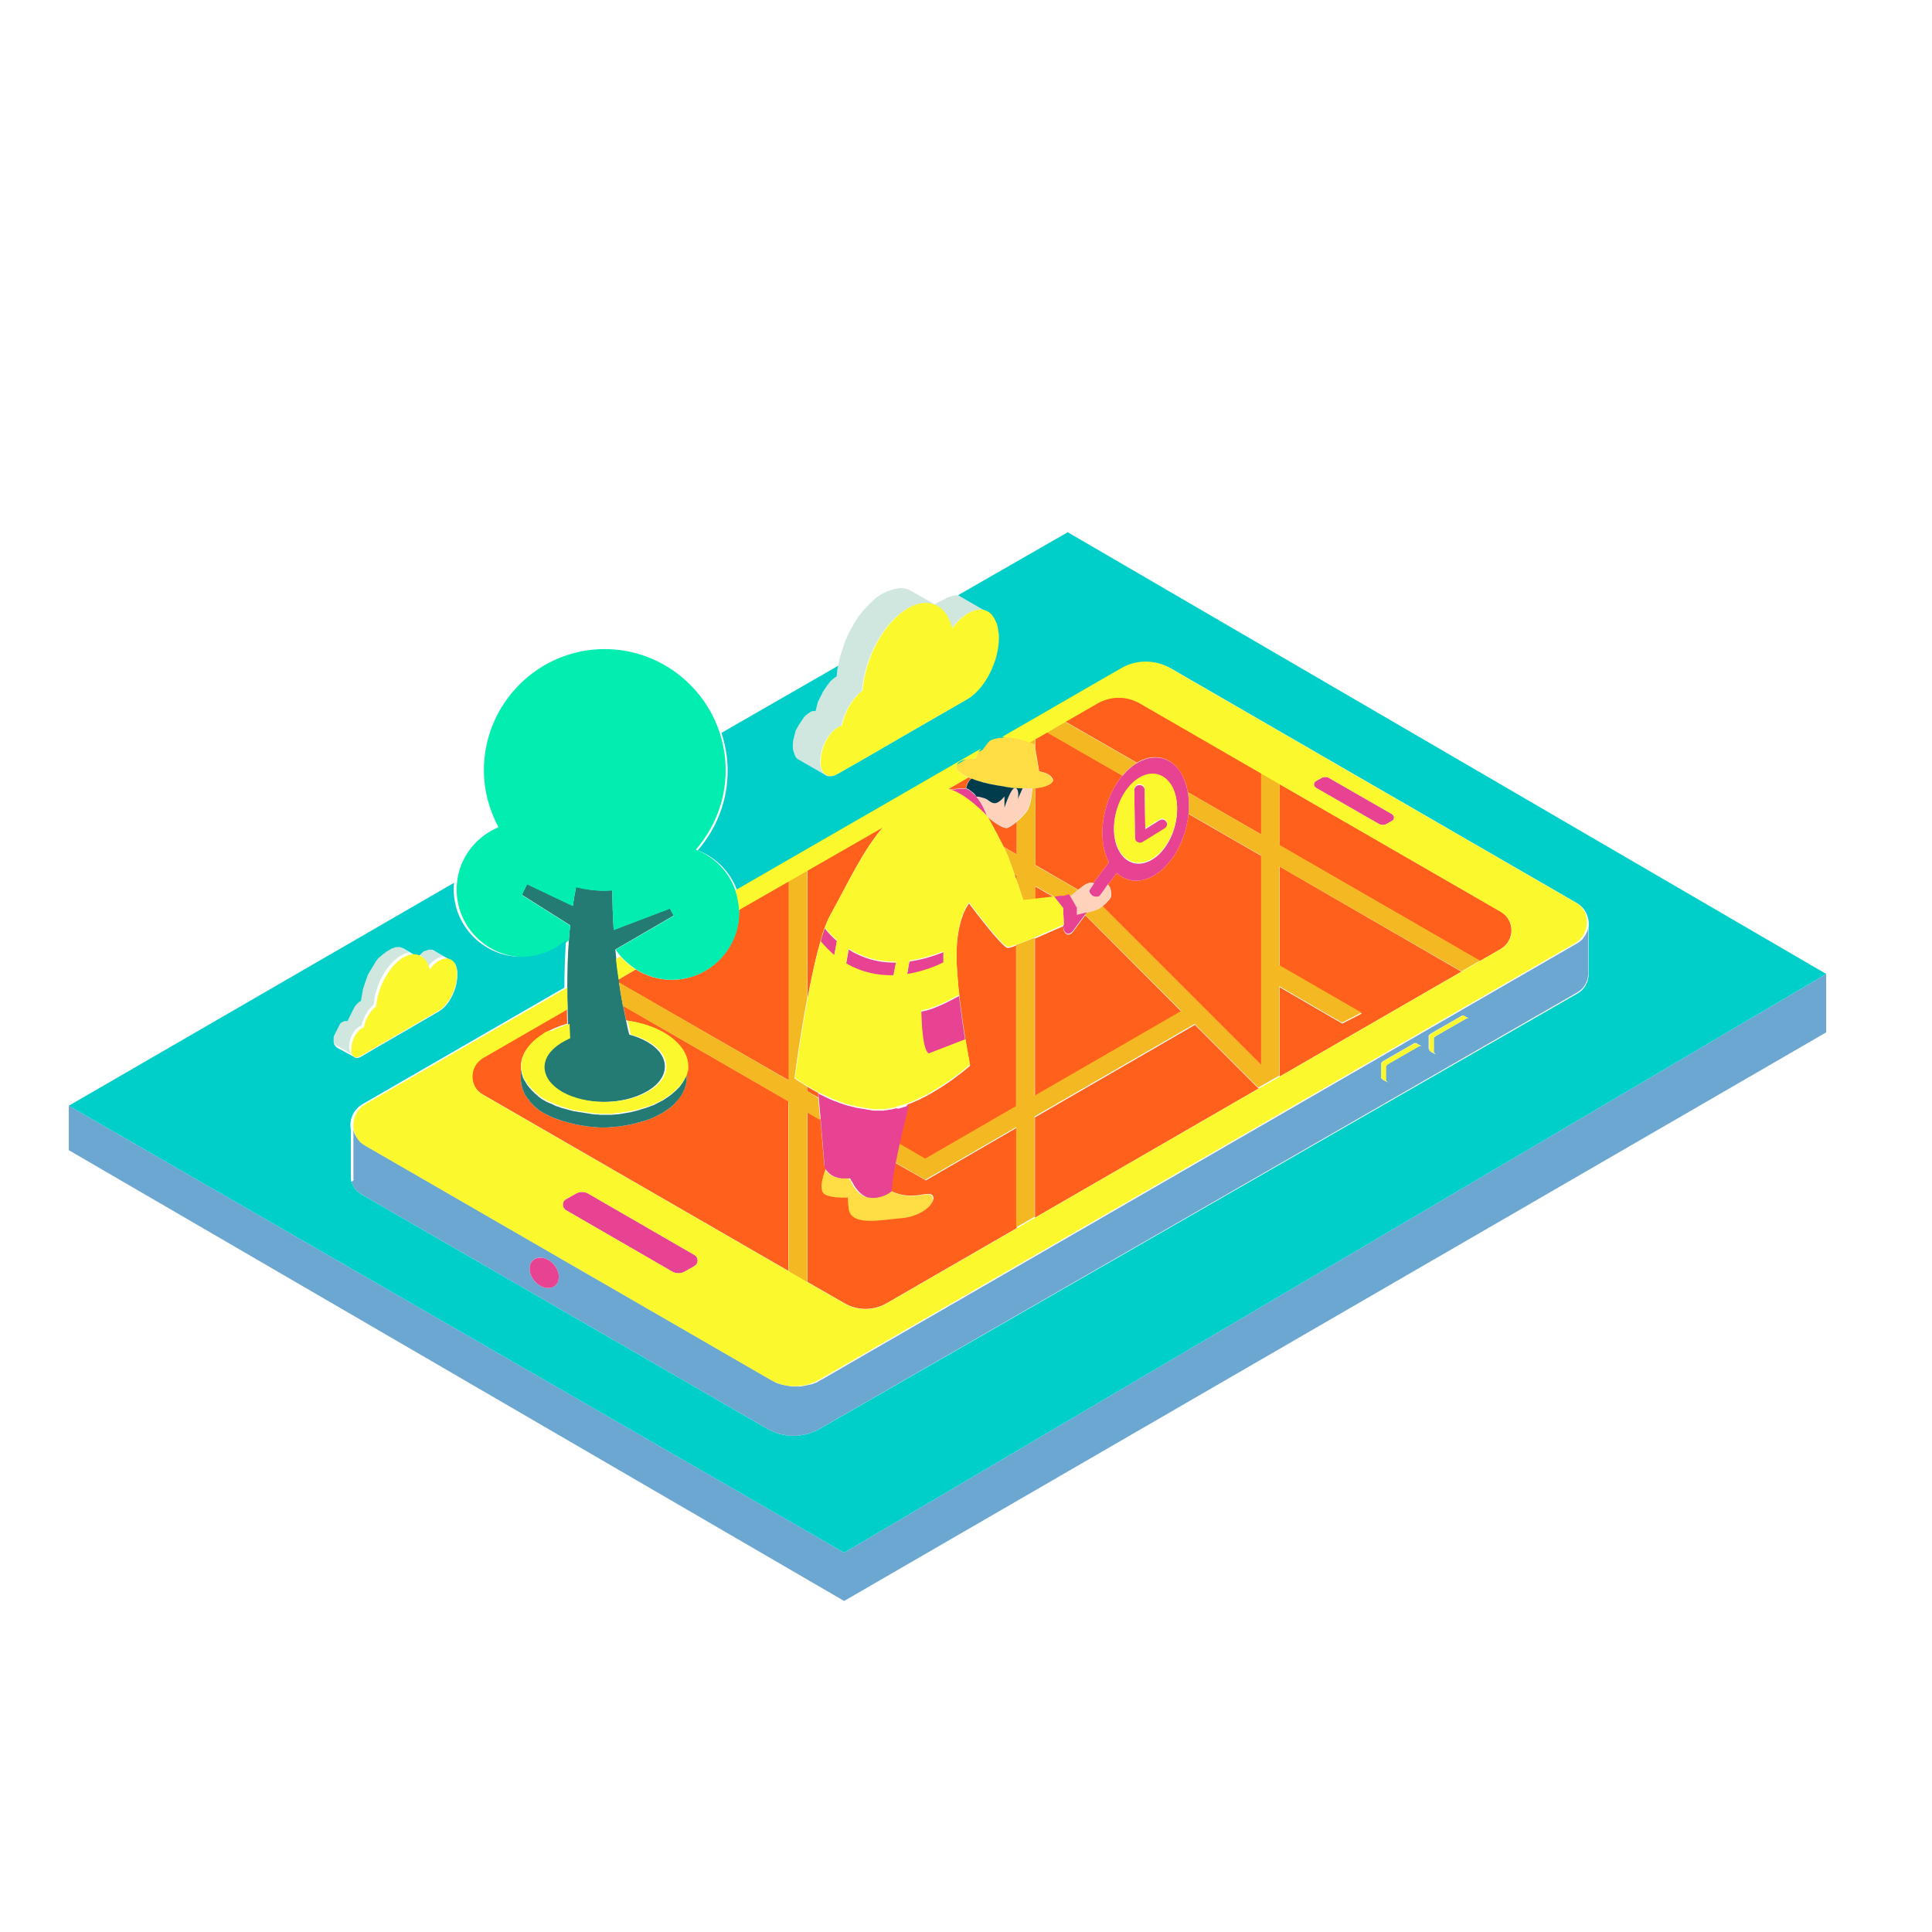 <?xml version="1.0" encoding="UTF-8" standalone="no"?>
<svg
   version="1.1"
   id="color_x5F_1"
   x="0px"
   y="0px"
   width="600px"
   height="600px"
   viewBox="0 0 600 600"
   enable-background="new 0 0 600 600"
   xml:space="preserve"
   sodipodi:docname="searching.svg"
   inkscape:version="1.3 (0e150ed, 2023-07-21)"
   xmlns:inkscape="http://www.inkscape.org/namespaces/inkscape"
   xmlns:sodipodi="http://sodipodi.sourceforge.net/DTD/sodipodi-0.dtd"
   xmlns="http://www.w3.org/2000/svg"
   xmlns:svg="http://www.w3.org/2000/svg"><defs
   id="defs1" /><sodipodi:namedview
   id="namedview1"
   pagecolor="#ffffff"
   bordercolor="#000000"
   borderopacity="0.25"
   inkscape:showpageshadow="2"
   inkscape:pageopacity="0.0"
   inkscape:pagecheckerboard="0"
   inkscape:deskcolor="#d1d1d1"
   inkscape:zoom="1.5733333"
   inkscape:cx="217.69068"
   inkscape:cy="351.80085"
   inkscape:window-width="1512"
   inkscape:window-height="870"
   inkscape:window-x="0"
   inkscape:window-y="1730"
   inkscape:window-maximized="1"
   inkscape:current-layer="color_x5F_1" />&#10;<path
   id="color_x5F_12"
   fill="#6BA7D0"
   d="M567.143,302.469v18.143L262.153,497.194L21.367,357.198V343.39l240.786,138.787  L567.143,302.469z M109.86,366.471l-0.101-0.504v-15.219c0,0.1,0.101,0.302,0.101,0.504c0.101,0.101,0.101,0.302,0.101,0.504  c0.101,0.101,0.101,0.302,0.202,0.402l0,0l0,0c0.101,0.202,0.101,0.303,0.202,0.403c0.101,0.101,0.101,0.202,0.201,0.303  c0,0.101,0.101,0.201,0.101,0.201c0.101,0.101,0.101,0.202,0.202,0.303c0.101,0.101,0.201,0.302,0.302,0.403  c0.101,0.101,0.202,0.303,0.302,0.402c0.101,0.102,0.202,0.303,0.302,0.404c0.101,0.1,0.202,0.201,0.403,0.302  c0.101,0.101,0.202,0.202,0.403,0.302c0.101,0.102,0.302,0.202,0.403,0.303c0.202,0.102,0.303,0.201,0.504,0.303l125.987,72.77  c0.101,0.102,0.302,0.202,0.403,0.202c0.101,0.101,0.303,0.101,0.403,0.201c0,0,0.101,0,0.101,0.101  c0.101,0.102,0.202,0.102,0.303,0.202c0.101,0,0.101,0,0.201,0.101c0.202,0.101,0.403,0.201,0.605,0.201  c0.101,0,0.101,0.102,0.202,0.102c0.101,0,0.202,0.101,0.403,0.101c0.101,0,0.101,0,0.201,0.101c0.101,0,0.303,0.101,0.403,0.101  s0.302,0.102,0.504,0.102s0.302,0.101,0.504,0.101s0.302,0.101,0.504,0.101s0.303,0.101,0.504,0.101  c0.202,0,0.303,0.101,0.504,0.101c0.202,0,0.303,0,0.504,0.102c0.101,0,0.303,0,0.403,0c0.101,0,0.101,0,0.202,0s0.302,0,0.403,0  c0.101,0,0.201,0,0.302,0c0.101,0,0.302,0,0.403,0c0.101,0,0.201,0,0.302,0c0.101,0,0.302,0,0.403,0c0.101,0,0.101,0,0.202,0  c0.101,0,0.303,0,0.403,0c0.202,0,0.302-0.102,0.504-0.102s0.302-0.101,0.504-0.101s0.302-0.101,0.504-0.101  c0.101,0,0.302-0.101,0.504-0.101s0.303-0.101,0.504-0.101c0.202-0.102,0.303-0.102,0.504-0.102c0.101,0,0.303-0.101,0.403-0.101  c0.101,0,0.101,0,0.202-0.101c0.101,0,0.202-0.101,0.403-0.101c0.101,0,0.101,0,0.201-0.102c0.202-0.101,0.403-0.101,0.605-0.201  c0.101,0,0.101,0,0.202-0.101c0.101-0.101,0.202-0.101,0.302-0.202c0,0,0.101,0,0.101-0.101c0.101-0.101,0.303-0.101,0.403-0.201  c0.101-0.101,0.302-0.202,0.403-0.202l234.739-135.562c0.201-0.101,0.303-0.202,0.504-0.302c0.201-0.101,0.303-0.202,0.403-0.303  c0.101-0.101,0.302-0.202,0.403-0.302c0.101-0.101,0.201-0.202,0.302-0.302c0.101-0.101,0.202-0.202,0.303-0.403  c0.101-0.101,0.201-0.202,0.302-0.403c0.102-0.101,0.202-0.303,0.303-0.403s0.201-0.302,0.201-0.403  c0.102-0.202,0.102-0.302,0.202-0.403c0.101-0.202,0.101-0.303,0.201-0.403l0,0l0,0c0.102-0.101,0.102-0.302,0.202-0.403  c0.101-0.202,0.101-0.302,0.101-0.504s0.101-0.302,0.101-0.504c0-0.101,0-0.202,0-0.302v-0.101v15.219l-0.101,0.504l-0.101,0.504  l-0.101,0.504l-0.202,0.504l-0.201,0.403l-0.202,0.403l-0.201,0.403l-0.303,0.403l-0.302,0.402l-0.303,0.303l-0.303,0.303  l-0.402,0.303l-0.403,0.302l-0.504,0.302L254.292,443.877l-0.403,0.202l-0.403,0.201l-0.504,0.201l-0.504,0.202l-0.504,0.201  l-0.504,0.202l-0.504,0.201l-0.504,0.101l-0.504,0.102l-0.504,0.101l-0.504,0.101l-0.504,0.101l-0.504,0.101h-0.504h-0.504h-0.504  h-0.504h-0.504h-0.504l-0.504-0.101l-0.504-0.101l-0.504-0.101l-0.504-0.101l-0.504-0.102l-0.504-0.101l-0.504-0.201l-0.504-0.202  l-0.504-0.201l-0.504-0.202l-0.504-0.201l-0.403-0.202l-0.403-0.201l-125.987-72.77l-0.504-0.303l-0.403-0.303l-0.403-0.303  l-0.403-0.302l-0.303-0.302l-0.302-0.404l-0.302-0.402l-0.202-0.403l-0.202-0.403l-0.202-0.402l-0.201-0.504L109.86,366.471z   M443.877,325.752v0.201v0.102v0.1l0.101,0.102l0.102,0.101l0.101,0.101l0.101,0.102l0.101,0.1l1.512,0.807l-0.101-0.101  l-0.101-0.101l-0.101-0.101l-0.102-0.101l-0.101-0.102l-0.101-0.101v-0.101v-0.201v-3.83v-0.202v-0.101v-0.102l0.101-0.1  l0.101-0.102l0.102-0.101l0.101-0.101l0.101-0.102l9.475-5.441l0.101-0.102h0.101h0.101h0.202h0.101h0.101h0.101l0.102,0.102  l-0.102-0.102l0,0l-1.31-0.705l-0.101-0.102l-0.202-0.101h-0.101h-0.101h-0.102h-0.201l-0.101,0.101l-0.101,0.102l-9.475,5.442  l-0.101,0.101l-0.101,0.102l-0.102,0.1l-0.101,0.102l-0.101,0.101l-0.101,0.101v0.102v0.1v3.932H443.877z M428.859,334.521v0.202  l0.101,0.1l0.101,0.102l0.102,0.101l0.101,0.101l0.101,0.102l0.101,0.1l1.512,0.807l-0.101-0.101l-0.101-0.101l-0.101-0.102  l-0.101-0.1l-0.102-0.102l-0.101-0.101v-0.101v-0.201v-3.83v-0.102v-0.101l0.101-0.202l0.102-0.1l0.101-0.102l0.101-0.101  l0.101-0.101l0.101-0.102l9.475-5.442l0.101-0.101l0.101-0.101h0.102h0.101h0.201h0.102h0.101l0.201,0.101l-0.101-0.101l0,0  l-1.311-0.706l-0.101-0.101l-0.101-0.101h-0.101h-0.303h-0.202h-0.101l-0.101,0.101l-0.101,0.101l-9.475,5.443l-0.101,0.101  l-0.101,0.101l-0.101,0.101l-0.102,0.101l-0.101,0.102v0.101v0.202v0.1v3.83v0.202H428.859z M164.488,393.986  c0,2.52,2.016,5.141,4.536,5.846c2.52,0.705,4.536-0.705,4.536-3.226c0-2.52-2.016-5.14-4.536-5.846  C166.504,389.955,164.488,391.467,164.488,393.986z" />&#10;<path
   id="color_x5F_11"
   fill="#FF611D"
   d="M315.068,271.527l0.705,0.403v1.613C315.472,272.837,315.27,272.232,315.068,271.527z   M250.664,337.443v1.411l3.528,2.016l-0.101-1.512c0.806,0.403,1.713,0.907,2.621,1.31  C254.292,339.561,252.276,338.451,250.664,337.443z M245.02,335.528v-61.885l5.745-3.326v39.812  c1.915-10.381,4.435-21.166,7.056-25.902c5.342-9.575,9.978-19.957,16.63-27.616l-44.952,25.903c0,0.302,0,0.504,0,0.806  c0,11.49-9.373,20.964-20.964,20.964c-4.032,0-7.862-1.209-11.087-3.225l-5.342,3.124c0,0.303,0.101,0.604,0.101,1.008  L245.02,335.528z M245.02,342.08l-51.503-29.733c0.302,1.512,0.604,3.024,0.907,4.536c4.132,0.604,8.063,1.914,11.389,3.729  c4.939,2.923,7.458,6.652,7.458,10.482v3.931l-0.101,0.706l-0.101,0.705l-0.201,0.705l-0.202,0.706l-0.303,0.706l-0.302,0.705  l-0.403,0.705l-0.504,0.705l-0.504,0.706l-0.604,0.604l-0.403,0.706l-0.706,0.604l-0.706,0.605l-0.806,0.604l-0.907,0.605  l-0.907,0.604l-1.008,0.504l-1.008,0.504l-1.008,0.504l-1.109,0.403l-1.108,0.403l-1.109,0.302l-1.108,0.303l-1.109,0.303  l-1.209,0.303l-1.209,0.201l-1.209,0.201l-1.209,0.201l-1.209,0.102l-1.209,0.101l-1.209,0.101h-1.209h-1.209l-1.209-0.101  l-1.209-0.101l-1.209-0.102l-1.209-0.201l-1.209-0.201l-1.209-0.201l-1.209-0.303l-1.109-0.303l-1.108-0.303l-1.109-0.302  l-1.108-0.403l-1.109-0.403l-1.008-0.403l-1.008-0.504l-1.008-0.504l-0.907-0.504l-0.806-0.504l-0.706-0.604L166,343.592  l-0.605-0.605l-0.604-0.604l-0.504-0.706l-0.504-0.604l-0.403-0.605l-0.403-0.604l-0.302-0.706l-0.302-0.705l-0.202-0.705  l-0.202-0.706l-0.101-0.706l-0.101-0.705V332c0-0.1,0-0.201,0-0.302c-0.202-3.628,2.016-7.357,6.551-10.28  c0.303-0.201,0.706-0.504,1.008-0.706c0.403-0.201,0.807-0.403,1.209-0.604c1.714-0.907,3.628-1.613,5.645-2.217  c-0.101-1.412-0.101-3.024-0.101-4.637l-26.205,15.118c-4.435,2.62-4.435,8.97,0,11.49l98.471,56.845l-3.527-2.016V342.08H245.02z   M336.436,275.155c1.512-1.209,2.62-1.008,3.124-0.907l4.838-6.45c-3.729-7.055-2.217-18.545,3.528-26.104  c0.201-0.302,0.402-0.504,0.705-0.807l-23.383-13.505l-3.729,2.116v2.822l1.21,7.257c4.333,0.706,4.333,2.822,4.333,2.822  c-0.504,1.31-2.62,2.016-5.543,2.318v23.887l13.405,7.761C335.327,275.962,335.831,275.559,336.436,275.155z M327.364,278.683  L327.364,278.683l-5.946-3.427v4.233C323.232,279.187,325.55,278.885,327.364,278.683L327.364,278.683z M337.04,284.227l-3.729,5.04  c-1.612,2.116-3.225,0.403-3.124-1.613c-2.52,1.109-5.745,2.52-8.769,3.83v49.085l45.557-26.307L337.04,284.227z M294.306,245.221  c0.101,0,0.201,0,0.302,0c0.604-0.101,1.209-0.201,1.915-0.201c0.302,0,0.504,0,0.806-0.101c0.806-0.101,1.713-0.101,2.621-0.101  c0,0,0.403-2.318,1.713-3.024c-0.302-0.101-0.604-0.202-0.907-0.403l-6.551,3.83C294.205,245.322,294.205,245.322,294.306,245.221  C294.306,245.322,294.306,245.221,294.306,245.221z M277.675,360.928c-0.706,3.426-1.109,6.652-1.209,8.768  c0,0,2.721,1.714,6.652,1.613c3.83-0.101,6.35-1.411,6.753,0.504s-3.628,5.645-9.978,6.148s-15.32,2.52-16.126-2.923  c-0.302-2.017-0.302-3.629-0.202-4.938c0,0.402-0.101,0.906-0.101,1.41c0,0-4.838,0.303-7.156-1.008  c-2.318-1.311,0.202-7.559,0.202-7.559c0.101,0.101,0.101,0.101,0.202,0.201c-0.302-0.303-0.504-0.705-0.706-1.108l-1.209-14.514  l-4.032-2.318v52.914l11.389,6.552c4.133,2.419,9.172,2.419,13.305,0l40.315-23.282v-31.144l-28.221,16.327L277.675,360.928z   M340.669,218.411l-14.514,8.365l4.636-2.721l22.274,12.8c5.04-3.024,10.482-2.016,13.606,3.125c1.109,1.713,1.814,3.83,2.218,6.047  l22.778,13.103v-19.049l-37.695-21.771C349.841,215.992,344.801,215.992,340.669,218.411z M466.051,283.118l-68.638-39.61v19.049  l62.188,35.881l-5.745,3.326l-56.442-32.656v30.942l25.5,14.715l-6.048,3.125l-19.452-11.289v27.717l68.638-39.61  C470.485,292.088,470.485,285.738,466.051,283.118z M363.648,267.092c-5.241,6.854-12.195,8.265-16.832,4.032l-2.721,3.628  c0.907,0.706,1.108,2.721,1.008,3.527c0,0.605-1.411,2.117-2.722,3.226l49.286,49.286v-65.009l-22.577-13.002  C368.587,257.82,366.773,262.96,363.648,267.092z M306.702,253.687c0,0,2.923,5.141,4.939,9.273l4.132,2.419v-10.18  c-1.108,0.907-2.116,1.612-2.822,1.915C311.238,257.618,306.702,253.687,306.702,253.687z M312.951,294.406  c-1.915-0.202-11.994-13.808-11.994-13.808s-4.535,5.14-3.83,19.25c0.202,3.124,0.403,6.351,0.806,9.475l0,0  c0.605,5.039,1.311,9.978,1.915,13.808l0,0c0.807,4.737,1.411,7.861,1.411,7.861s-9.373,8.366-19.553,12.096  c-0.101,0.201-1.512,5.744-2.923,11.994l8.567,4.938l28.221-16.327V293.6C314.362,294.205,313.354,294.406,312.951,294.406z   M321.418,347.019v31.144l-3.326,1.915l72.77-42.029l-19.754-19.755L321.418,347.019z" />&#10;<path
   id="color_x5F_10"
   fill="#D0E7DF"
   d="M305.896,189.686c-1.512-0.504-3.428-0.303-5.443,0.907  c-1.814,1.008-3.427,2.621-4.939,4.637c-1.713-7.156-7.156-9.979-13.707-6.249c-7.358,4.233-13.405,15.32-14.111,25.601  c-3.023,2.217-5.543,6.551-6.45,10.885c-0.403,0.101-0.807,0.302-1.209,0.504c-2.923,1.713-5.342,6.35-5.342,10.381  c0,2.016,0.604,3.427,1.512,4.233l-8.265-4.737l-0.202-0.101l-0.202-0.202l-0.202-0.201l-0.202-0.202l-0.101-0.202l-0.101-0.202  l-0.101-0.302l-0.101-0.202l-0.101-0.302l-0.101-0.303l-0.101-0.302l-0.101-0.302v-0.302l-0.101-0.303v-0.302v-0.403v-0.403v-0.504  l0.101-0.403v-0.403l0.101-0.403l0.101-0.403l0.101-0.403l0.101-0.403l0.101-0.403l0.101-0.403l0.101-0.403l0.101-0.403l0.202-0.302  l0.202-0.403l0.202-0.302l0.202-0.403l0.201-0.302l0.202-0.302l0.202-0.302l0.202-0.303l0.202-0.302l0.202-0.302l0.201-0.302  l0.202-0.303l0.202-0.302l0.302-0.302l0.202-0.202l0.302-0.202l0.202-0.202l0.303-0.202l0.302-0.201l0.302-0.202l0.101-0.101h0.101  l0.101-0.101h0.101h0.101l0.101-0.101h0.101h0.101h0.101h0.101h0.101h0.101h0.101h0.101h0.101h0.101l0.101-0.403l0.101-0.403  l0.101-0.403l0.101-0.403l0.101-0.403l0.101-0.403l0.101-0.403l0.202-0.403l0.202-0.403l0.201-0.403l0.202-0.403l0.202-0.403  l0.202-0.403l0.202-0.403l0.202-0.403l0.201-0.302l0.202-0.303l0.202-0.302l0.202-0.302l0.202-0.303l0.202-0.302l0.201-0.302  l0.303-0.302l0.201-0.302l0.202-0.303l0.303-0.302l0.302-0.302l0.302-0.202l0.302-0.302l0.302-0.202l0.303-0.202l0.302-0.202  l0.101-1.008l0.101-1.008l0.202-1.008l0.101-0.303l0.101-0.604l0.202-1.008l0.202-1.008l0.302-0.907l0.303-1.008l0.302-0.907  l0.302-1.008l0.302-0.907l0.403-0.907l0.403-0.907l0.403-0.907l0.504-0.907l0.504-0.907l0.504-0.907l0.504-0.806l0.504-0.806  l0.504-0.807l0.504-0.705l0.604-0.706l0.605-0.706l0.604-0.706l0.605-0.605l0.604-0.604l0.605-0.605l0.604-0.604l0.605-0.504  l0.706-0.504l0.706-0.504l0.706-0.403l0.604-0.302l0.605-0.303l0.604-0.201l0.605-0.202l0.604-0.202l0.605-0.202l0.504-0.101  l0.604-0.101l0.504-0.101h0.504h0.504l0.504,0.101l0.504,0.101l0.504,0.101l0.504,0.202l7.962,4.536h0.101l0.202-0.202l0.202-0.101  l0.202-0.101l0.101-0.101l0.202-0.101l0.202-0.101l0.202-0.101l0.202-0.101l0.202-0.101l0.202-0.101l0.201-0.101l0.202-0.101  l0.202-0.101l0.202-0.101l0.202-0.101l0.504-0.303l0.504-0.201l0.504-0.202l0.504-0.202l0.504-0.101l0.504-0.101l0.504-0.101h0.504  h0.403l0.403,0.101l0.403,0.101l0.403,0.101l0,0L305.896,189.686z M134.251,295.011l-0.201-0.101l-0.202-0.101h-0.303h-0.201h-0.303  h-0.302l-0.302,0.101l-0.302,0.101l-0.303,0.101l-0.302,0.101l-0.302,0.101l-0.302,0.202l-0.101,0.101l-0.101,0.101l-0.101,0.101  l-0.101,0.101l-0.101,0.101l-0.101,0.101l-0.101,0.101l-0.101,0.101l-0.101,0.101l-0.101,0.101l-0.101,0.101l-0.101,0.101  l-0.101,0.101l-0.101,0.101l-0.101,0.101l0,0l-4.737-2.721l-0.303-0.101l-0.302-0.101l-0.302-0.101h-0.303h-0.302h-0.302h-0.302  l-0.303,0.101l-0.302,0.101l-0.302,0.101l-0.302,0.101l-0.303,0.101l-0.302,0.201l-0.302,0.202l-0.302,0.202l-0.403,0.202  l-0.403,0.302l-0.403,0.302l-0.403,0.303l-0.403,0.302l-0.403,0.403l-0.403,0.302l-0.403,0.403l-0.302,0.403l-0.302,0.403  l-0.302,0.504l-0.303,0.504l-0.302,0.504l-0.302,0.504l-0.302,0.503l-0.303,0.504l-0.302,0.504l-0.302,0.504l-0.202,0.505  l-0.202,0.604l-0.202,0.504l-0.202,0.605l-0.201,0.604l-0.202,0.605l-0.202,0.604l-0.202,0.604l-0.101,0.605l-0.101,0.604  l-0.101,0.604l-0.101,0.605l-0.101,0.604l-0.101,0.605l-0.202,0.101l-0.202,0.101l-0.202,0.102l-0.201-0.605l-0.202,0.201  l-0.202,0.202l-0.202,0.202l-0.202,0.201l-0.101,0.201l-0.202,0.201l-0.101,0.202l-0.101,0.202l-0.101,0.201l-0.101,0.201  l-0.101,0.202l-0.101,0.201l-0.101,0.202l-0.101,0.201l-0.101,0.201l-0.101,0.202l-0.101,0.202l-0.101,0.201l-0.101,0.201  l-0.101,0.201l-0.101,0.202l-0.101,0.202l-0.101,0.201l-0.101,0.201l-0.101,0.202l-0.101,0.302l-0.101,0.202l-0.101,0.202l0,0  h-0.101h-0.101l0,0h-0.101l0,0h-0.101h-0.101l0,0h-0.101h-0.101l0,0h-0.101h-0.101l0,0h-0.101l-0.202,0.1l-0.202,0.102l-0.202,0.101  l-0.201,0.101l-0.202,0.102l-0.101,0.1l-0.202,0.202l-0.101,0.202l-0.101,0.201l-0.101,0.201l-0.101,0.202l-0.101,0.201  l-0.101,0.202l-0.101,0.201l-0.101,0.201l-0.101,0.202L104.216,319l-0.101,0.201l-0.101,0.201l-0.101,0.201l-0.101,0.202  l-0.101,0.202l-0.101,0.201l-0.101,0.201l-0.101,0.202l-0.101,0.201v0.202l-0.101,0.201v0.201v0.202v0.202v0.201v0.201v0.201v0.202  v0.202l0.101,0.201v0.201l0.101,0.202l0.101,0.201l0.101,0.101l0.101,0.202l0.101,0.101l0.101,0.102l0.101,0.1l0.101,0.102  l0.101,0.101l0.101,0.101l5.04,2.923c0.604,0.504,1.411,0.504,2.217,0c-1.713,1.008-3.125-0.101-3.125-2.52s1.411-5.14,3.125-6.148  c0.302-0.101,0.504-0.201,0.706-0.302c0.604-2.621,2.116-5.141,3.83-6.552c0.403-6.147,4.031-12.699,8.466-15.219  c3.83-2.217,7.156-0.604,8.164,3.729c0.907-1.209,1.814-2.117,2.923-2.722c1.209-0.706,2.318-0.806,3.226-0.504l0,0L134.251,295.011  z" />&#10;<path
   id="color_x5F_9"
   fill="#247B74"
   d="M213.271,331.194v3.931l-0.101,0.705l-0.101,0.706l-0.201,0.706l-0.202,0.705l-0.303,0.705  l-0.302,0.706l-0.403,0.706l-0.504,0.705l-0.504,0.705l-0.604,0.605l-0.403,0.604l-0.706,0.604l-0.706,0.605l-0.806,0.604  l-0.907,0.605l-0.907,0.604l-1.008,0.504l-1.008,0.504l-1.008,0.504l-1.109,0.403l-1.108,0.403l-1.109,0.302l-1.108,0.303  l-1.109,0.303l-1.209,0.303l-1.209,0.201l-1.209,0.201l-1.209,0.201l-1.209,0.102l-1.209,0.101l-1.209,0.101h-1.209h-1.209  l-1.209-0.101l-1.209-0.101l-1.209-0.102l-1.209-0.201l-1.209-0.201l-1.209-0.201l-1.209-0.303l-1.109-0.303l-1.108-0.303  l-1.109-0.302l-1.108-0.403l-1.109-0.403l-1.008-0.403l-1.008-0.504l-1.008-0.504l-0.907-0.504l-0.806-0.504l-0.706-0.604  L166,343.592l-0.605-0.605l-0.604-0.604l-0.504-0.706l-0.504-0.604l-0.403-0.605l-0.403-0.604l-0.302-0.706l-0.302-0.705  l-0.202-0.705l-0.202-0.706l-0.101-0.706l-0.101-0.705V332c0-0.1,0-0.201,0-0.302c0,0.202,0,0.504,0.101,0.706  c0,0.201,0.101,0.504,0.101,0.705s0.101,0.504,0.202,0.705c0.101,0.202,0.101,0.403,0.202,0.706  c0.101,0.202,0.202,0.403,0.302,0.706c0.101,0.1,0.101,0.201,0.202,0.302c0.101,0.101,0.101,0.202,0.202,0.302  c0.101,0.202,0.302,0.504,0.403,0.706c0.101,0.202,0.303,0.403,0.403,0.604c0.202,0.202,0.302,0.403,0.504,0.605  c0.202,0.201,0.302,0.402,0.504,0.604c0.202,0.201,0.403,0.403,0.605,0.604c0.201,0.201,0.403,0.403,0.604,0.605  c0.202,0.201,0.504,0.402,0.706,0.604c0.202,0.202,0.504,0.404,0.706,0.605c0.302,0.201,0.504,0.402,0.806,0.604  c0.303,0.202,0.605,0.302,0.907,0.504s0.605,0.403,1.008,0.504c0.202,0.101,0.302,0.202,0.504,0.202  c0.202,0.101,0.303,0.201,0.504,0.201c0.303,0.201,0.706,0.303,1.008,0.504c0.302,0.201,0.705,0.303,1.108,0.403  c0.302,0.101,0.706,0.302,1.109,0.403c0.302,0.101,0.706,0.201,1.108,0.303c0.403,0.1,0.706,0.201,1.109,0.302  s0.706,0.202,1.109,0.302c0.403,0.102,0.806,0.202,1.209,0.202c0.403,0.101,0.806,0.202,1.209,0.202  c0.403,0.1,0.806,0.1,1.209,0.201c0.403,0.101,0.806,0.101,1.209,0.201c0.201,0,0.403,0,0.604,0.102c0.202,0,0.403,0,0.605,0.1  c0.403,0,0.806,0.102,1.209,0.102c0.403,0,0.806,0,1.209,0.101c0.201,0,0.403,0,0.604,0s0.403,0,0.605,0c0.201,0,0.403,0,0.604,0  s0.403,0,0.605,0c0.201,0,0.403,0,0.604,0s0.403,0,0.605,0c0.403,0,0.806-0.101,1.209-0.101c0.403,0,0.806-0.102,1.209-0.102  c0.201,0,0.403-0.1,0.604-0.1s0.403-0.102,0.605-0.102c0.403-0.101,0.806-0.101,1.209-0.201c0.403-0.102,0.806-0.102,1.209-0.201  c0.403-0.102,0.806-0.202,1.209-0.303c0.403-0.102,0.706-0.201,1.108-0.303c0.202-0.101,0.403-0.101,0.605-0.201  c0.202-0.102,0.403-0.102,0.604-0.201c0.303-0.102,0.706-0.202,1.109-0.303c0.302-0.102,0.706-0.303,1.108-0.403  c0.303-0.101,0.706-0.302,1.109-0.403c0.302-0.101,0.706-0.303,1.008-0.504s0.706-0.303,1.008-0.504  c0.303-0.201,0.605-0.303,1.008-0.504c0.302-0.201,0.604-0.403,0.907-0.605c0.303-0.201,0.605-0.402,0.907-0.604  c0.302-0.202,0.504-0.404,0.806-0.605c0.303-0.201,0.504-0.402,0.706-0.604s0.504-0.403,0.706-0.604  c0.202-0.202,0.403-0.403,0.605-0.605c0.202-0.201,0.403-0.402,0.604-0.604c0.202-0.201,0.302-0.504,0.504-0.706  c0.202-0.201,0.303-0.504,0.504-0.705c0.101-0.201,0.303-0.504,0.403-0.705c0.101-0.201,0.202-0.504,0.302-0.705  c0.101-0.202,0.202-0.505,0.303-0.706c0.101-0.202,0.201-0.504,0.201-0.706c0.101-0.201,0.101-0.504,0.202-0.705  c0-0.201,0.101-0.504,0.101-0.705C213.271,331.698,213.271,331.396,213.271,331.194z M176.684,291.786  c-0.403,5.04-0.504,10.08-0.504,14.816c0,2.318,0,4.637,0.101,6.753c0,1.612,0.101,3.124,0.101,4.637  c0.101,1.612,0.101,3.124,0.201,4.435c-0.504,0.201-1.008,0.403-1.411,0.705c-0.303,0.202-0.605,0.303-0.907,0.504  c-0.302,0.202-0.504,0.303-0.806,0.504c-6.652,4.334-6.451,10.886,0.604,14.918c7.358,4.232,19.352,4.232,26.81-0.102  c7.458-4.232,7.458-11.188,0.101-15.421c-1.612-0.907-3.527-1.714-5.543-2.218c-0.403-1.41-0.706-2.922-1.008-4.334  c-0.302-1.512-0.604-3.023-0.907-4.535c-0.504-2.418-0.907-4.838-1.209-7.256c0-0.303-0.101-0.605-0.101-1.009  c-0.302-2.116-0.604-4.233-0.806-6.35c-0.101-1.008-0.202-1.915-0.302-2.923l0.101-0.101l18.042-10.482l-1.209-2.217l-17.437,6.652  c-0.302-4.334-0.403-8.466-0.403-12.296c-0.806,0-1.512,0.101-2.318,0.101c-3.125,0-6.148-0.403-8.97-1.108  c-0.403,1.915-0.706,3.83-1.008,5.846l-14.211-6.753l-1.613,3.326l15.018,9.474C176.886,288.863,176.785,290.375,176.684,291.786z" />&#10;<path
   id="color_x5F_8"
   fill="#02EDB0"
   d="M229.599,283.319c0,11.49-9.374,20.964-20.964,20.964c-4.032,0-7.861-1.209-11.087-3.225  c-1.713-1.109-3.326-2.52-4.737-4.032c-0.605-0.706-1.109-1.411-1.613-2.117l18.042-10.482l-1.209-2.218l-17.437,6.652  c-0.302-4.334-0.403-8.466-0.403-12.296c-0.807,0-1.512,0.101-2.318,0.101c-3.125,0-6.148-0.403-8.97-1.108  c-0.403,1.915-0.706,3.83-1.008,5.846l-14.211-6.753l-1.613,3.326l15.018,9.474c-0.202,1.512-0.303,3.023-0.403,4.536  c-3.729,3.326-8.567,5.241-13.909,5.241c-11.49,0-20.964-9.373-20.964-20.964c0-0.706,0-1.311,0.101-2.016  c0.706-7.861,5.846-14.413,12.901-17.335c-2.822-5.241-4.535-11.289-4.535-17.739c0-20.662,16.832-37.594,37.494-37.594  c16.529,0,30.741,10.885,35.679,25.802c1.209,3.729,1.915,7.66,1.915,11.792c0,9.474-3.527,18.042-9.272,24.693  c5.745,2.218,10.28,6.854,12.296,12.7c0.706,1.915,1.108,3.931,1.108,6.148C229.498,282.815,229.599,283.118,229.599,283.319z" />&#10;<path
   id="color_x5F_7"
   fill="#FFDD45"
   d="M326.961,242.5c-0.504,1.311-2.62,2.016-5.543,2.318c-1.21,0.101-2.419,0.101-3.83,0.101  l0,0c-0.706,0-1.411-0.101-2.218-0.101l0,0c-0.302,0-0.504,0-0.806-0.101c-0.303,0-0.605-0.101-0.907-0.101  c-0.202,0-0.403,0-0.604-0.101c-0.403,0-0.807-0.101-1.21-0.202c-0.101,0-0.201,0-0.403-0.101c-2.923-0.403-5.846-1.108-8.265-1.814  c-0.101,0-0.202-0.101-0.302-0.101c-0.504-0.201-0.908-0.302-1.311-0.504l0,0c-0.303-0.101-0.605-0.202-0.907-0.403  c-2.318-1.008-3.83-2.218-3.628-3.427c0.302-2.721,5.946-2.419,5.946-2.419c0.303-1.008,0.908-2.116,1.613-3.125  c1.008-1.512,2.116-2.721,2.116-2.721c1.21-0.706,2.722-1.008,4.334-1.008c3.226,0,6.753,1.008,8.668,1.713  c0.907,0.302,1.512,0.605,1.512,0.605l0.202,1.31l1.209,7.257C326.961,240.383,326.961,242.5,326.961,242.5z M283.118,371.409  c-3.931,0.101-6.652-1.612-6.652-1.612s-2.419,2.419-6.451,2.116c-0.202,0-0.403-0.101-0.706-0.101c-0.101,0-0.101,0-0.202,0  c-0.202-0.101-0.403-0.101-0.604-0.201l0,0c-0.202-0.102-0.403-0.202-0.605-0.303l0,0c-1.713-1.008-2.923-2.822-3.527-4.133  c-0.101-0.101-0.101-0.302-0.202-0.402c0,0,0-0.102-0.101-0.102c0,0,0-0.101-0.101-0.101c-0.202-0.403-0.302-0.604-0.302-0.706l0,0  c0,0,0,0-0.101,0h-0.101c0,0,0,0-0.101,0c0,0-0.101,0-0.202,0h-0.101c-0.101,0-0.101,0-0.202,0h-0.101c-0.101,0-0.202,0-0.302,0  h-0.101c-0.101,0-0.202,0-0.302,0h-0.101c-0.101,0-0.201,0-0.302,0c-0.101,0-0.101,0-0.202,0c-0.101,0-0.202,0-0.403,0  c-0.101,0-0.101,0-0.202,0c-0.101,0-0.202,0-0.403-0.1c-0.101,0-0.202,0-0.202,0c-0.101,0-0.202-0.102-0.403-0.102  c-0.101,0-0.202-0.101-0.303-0.101c-0.101,0-0.201-0.101-0.302-0.101c-0.101,0-0.202-0.102-0.302-0.102s-0.202-0.1-0.302-0.1  c-0.101-0.102-0.302-0.202-0.403-0.202c-0.101,0-0.101-0.101-0.202-0.101c-0.604-0.403-1.209-0.907-1.713-1.613  c0,0-2.52,6.148-0.202,7.56c2.318,1.311,7.156,1.008,7.156,1.008c0-0.504,0-1.008,0.101-1.411c-0.101,1.21-0.101,2.924,0.202,4.939  c0.807,5.441,9.777,3.426,16.126,2.922s10.381-4.232,9.978-6.147C289.468,369.998,286.948,371.309,283.118,371.409z" />&#10;<path
   id="color_x5F_6"
   fill="#F4B922"
   d="M321.216,231.11c0,0-0.604-0.302-1.512-0.604l1.714-1.008l0,0v2.822L321.216,231.11z   M348.53,240.887c1.411-1.713,2.923-3.023,4.535-3.931l-22.274-12.8l-4.636,2.722l-1.009,0.604l0,0L348.53,240.887z   M315.068,271.527l0.705,0.403v1.613c1.108,3.326,2.117,6.35,2.117,6.35s1.612-0.202,3.628-0.403v-4.334l5.946,3.427  c0.706-0.101,1.411-0.201,1.915-0.302c0.102,0,0.102,0,0.202,0h0.101c0.101,0,0.201,0,0.201,0l0,0c0.102,0,0.102,0,0.202,0  c0,0,0,0,0.101,0h0.101c0.101,0,0.101,0,0.202,0c1.209-0.302,1.612-0.504,1.612-0.504l0.403,0.706c0,0,1.008-0.907,2.419-2.016  l-13.405-7.761v-23.887c-1.209,0.101-2.419,0.101-3.83,0.101l0,0c1.008,0,2.016,0,2.923,0c0,0-0.201,4.132-1.31,6.35  c-0.605,1.209-2.117,2.721-3.528,3.931v10.18l-4.132-2.419c0.604,1.209,1.108,2.318,1.512,3.225  C313.557,267.496,314.262,269.41,315.068,271.527z M250.664,338.854v-1.411c-2.419-1.512-3.931-2.52-3.931-2.52  s1.512-12.095,3.931-24.795v-39.812l-5.745,3.326v61.885l-52.713-30.438c0.403,2.419,0.806,4.838,1.209,7.257l51.503,29.733v52.813  l3.528,2.016l2.217,1.311l0,0v-52.714l4.032,2.318l-0.605-6.854L250.664,338.854z M453.855,301.663l5.745-3.326l-62.188-35.881  v-19.049l0,0l-5.745-3.326l0,0v19.049l-22.778-13.103c0.403,2.116,0.403,4.334,0.201,6.652l22.577,13.002v65.009l-49.286-49.286  c-0.604,0.504-1.108,0.907-1.612,1.008c-0.604,0.303-2.016,0.605-3.326,1.008l-0.504,0.605l29.935,29.934l-45.557,26.307v-49.084  c-2.117,0.907-4.133,1.713-5.745,2.217v50.092l-28.221,16.328l-8.567-4.938c-0.403,1.915-0.806,3.931-1.209,5.846l9.777,5.645  l28.221-16.328v31.144l0,0l2.419-1.41l3.326-1.916v-31.144l49.688-28.725l19.755,19.755l0,0l6.552-3.729l0,0v-27.718l19.452,11.289  l6.047-3.125l-25.499-14.715v-30.64L453.855,301.663z" />&#10;<path
   id="color_x5F_5"
   fill="#FFD2BB"
   d="M320.511,244.818c0,0-0.202,4.132-1.311,6.35c-0.604,1.209-2.116,2.721-3.527,3.931  c-1.108,0.907-2.116,1.613-2.822,1.915c-1.612,0.706-6.148-3.326-6.148-3.326s-1.209-3.83-3.628-6.551  c0.101,0.101,0.201,0.202,0.201,0.303c0,0,0.102-0.101,1.916,0.302c1.813,0.504,2.317,1.713,3.729,1.713  c1.411-0.101,3.023-2.117,3.023-2.117v3.528c0,0,1.915-5.947,3.226-6.148l0,0c0.101,0,0.101,0,0.201,0  c1.311,0.403,0.605,3.427,0.605,3.427l1.512-3.326l0,0C318.596,244.918,319.604,244.918,320.511,244.818z M343.994,274.752  l-0.101-0.101l-1.008,1.512l-1.209,2.016c0,0-0.101,0-0.303,0.101c-0.504,0.202-1.713,0.403-2.419-0.302  c-1.008-0.907-0.705-1.512-0.705-1.512l1.411-2.117c0,0-0.102,0-0.202-0.101c-0.403-0.101-1.512-0.302-3.124,0.907  c-0.504,0.403-1.109,0.807-1.613,1.209c-1.31,1.109-2.317,1.915-2.419,2.016l0,0l1.915,3.326v2.621c0,0,1.512-0.403,3.125-0.806  c1.31-0.302,2.721-0.706,3.326-1.008c0.402-0.202,1.008-0.605,1.612-1.008c1.311-1.109,2.62-2.621,2.722-3.226  C345.104,277.574,345.003,275.559,343.994,274.752z" />&#10;<path
   id="color_x5F_4"
   fill="#00CEC9"
   d="M567.143,302.469L331.598,165.295l-34.067,19.553l0,0l8.366,4.838  c0.302,0.101,0.604,0.202,0.806,0.403c0.102,0.101,0.202,0.101,0.303,0.202c0.101,0.101,0.303,0.202,0.403,0.302  c0.101,0.101,0.201,0.202,0.302,0.303c0.102,0.101,0.202,0.201,0.303,0.403c0.101,0.101,0.201,0.303,0.303,0.403  c0.101,0.202,0.201,0.403,0.302,0.504c0.101,0.202,0.202,0.403,0.303,0.605c0.101,0.201,0.201,0.504,0.302,0.705  c0.102,0.202,0.102,0.303,0.202,0.504c0.101,0.201,0.101,0.504,0.201,0.706c0,0.201,0.102,0.302,0.102,0.504  c0.101,0.302,0.101,0.604,0.101,0.907c0,0.202,0,0.303,0.101,0.504c0,0.504,0.101,1.008,0.101,1.512  c0,7.357-4.334,15.925-9.776,19.049l-18.545,10.684l-13.203,7.66l-8.668,4.939c-1.008,0.604-2.016,0.706-2.822,0.504  c-0.403-0.101-0.706-0.302-1.008-0.504l-8.063-4.636l-0.202-0.101l-0.202-0.202l-0.202-0.201l-0.202-0.202l-0.101-0.202  l-0.101-0.202l-0.101-0.302l-0.101-0.202l-0.101-0.302l-0.101-0.303l-0.101-0.302l-0.101-0.302v-0.302l-0.101-0.303v-0.302v-0.403  v-0.403v-0.504l0.101-0.403v-0.403l0.101-0.403l0.101-0.403l0.101-0.403l0.101-0.403l0.101-0.403l0.101-0.403l0.101-0.403  l0.101-0.403l0.202-0.302l0.202-0.403l0.202-0.302l0.202-0.403l0.201-0.302l0.202-0.302l0.202-0.302l0.202-0.303l0.202-0.302  l0.202-0.302l0.201-0.302l0.202-0.303l0.202-0.302l0.302-0.302l0.202-0.202l0.302-0.202l0.202-0.202l0.303-0.202l0.302-0.201  l0.302-0.202l0.101-0.101h0.101l0.101-0.101h0.101h0.101l0.101-0.101h0.101h0.101h0.101h0.101h0.101h0.101h0.101h0.101h0.101h0.101  l0.101-0.403l0.101-0.403l0.101-0.403l0.101-0.403l0.101-0.403l0.101-0.403l0.101-0.403l0.202-0.403l0.202-0.403l0.201-0.403  l0.202-0.403l0.202-0.403l0.202-0.403l0.202-0.403l0.202-0.403l0.201-0.302l0.202-0.303l0.202-0.302l0.202-0.302l0.202-0.303  l0.202-0.302l0.201-0.302l0.303-0.302l0.201-0.302l0.202-0.303l0.303-0.302l0.302-0.302l0.302-0.202l0.302-0.302l0.302-0.202  l0.303-0.202l0.302-0.202l0.101-1.008l0.101-1.008l0.202-1.008l0.101-0.303l-36.284,20.864c1.209,3.729,1.915,7.66,1.915,11.792  c0,9.475-3.528,18.042-9.273,24.694c5.745,2.217,10.281,6.854,12.296,12.699l76.198-43.944c1.007-1.512,2.116-2.721,2.116-2.721  c1.209-0.706,2.721-1.008,4.334-1.008l37.191-21.468c4.636-2.621,10.28-2.621,14.916,0l125.887,72.77  c2.822,1.613,4.031,4.636,3.729,7.458v15.219l-0.101,0.504l-0.101,0.504l-0.101,0.504l-0.202,0.504l-0.201,0.403l-0.201,0.403  l-0.202,0.402l-0.303,0.404l-0.302,0.402l-0.303,0.303l-0.302,0.303l-0.403,0.302l-0.403,0.302l-0.504,0.303l-235.444,135.26  l-0.403,0.202l-0.403,0.201l-0.504,0.201l-0.504,0.202l-0.504,0.201l-0.504,0.202l-0.504,0.201l-0.504,0.101l-0.504,0.102  l-0.504,0.101l-0.504,0.101l-0.504,0.101l-0.504,0.101h-0.504h-0.504h-0.504h-0.504h-0.504h-0.504l-0.504-0.101l-0.504-0.101  l-0.504-0.101l-0.504-0.101l-0.504-0.102l-0.504-0.101l-0.504-0.201l-0.504-0.202l-0.504-0.201l-0.504-0.202l-0.504-0.201  l-0.403-0.202l-0.403-0.201l-125.987-72.77l-0.504-0.303l-0.403-0.303l-0.403-0.303l-0.403-0.302l-0.303-0.302l-0.302-0.404  l-0.302-0.402l-0.202-0.403l-0.202-0.403l-0.202-0.402l-0.201-0.504l-0.101-0.505l-0.101-0.504v-15.319  c0,0.1,0.101,0.302,0.101,0.504c0.101,0.101,0.101,0.302,0.101,0.504c0.101,0.101,0.101,0.302,0.201,0.402l0,0  c-1.31-3.225-0.201-7.256,3.226-9.272l62.691-36.183c0-4.738,0.202-9.777,0.504-14.817c-3.729,3.326-8.567,5.241-13.909,5.241  c-11.49,0-20.964-9.374-20.964-20.964c0-0.705,0-1.31,0.101-2.016L21.367,343.391l240.786,138.786L567.143,302.469z M104.62,325.349  l-0.101-0.101l-0.101-0.102l-0.101-0.1l-0.101-0.102l-0.101-0.101l-0.101-0.202l-0.101-0.101l-0.101-0.201l-0.101-0.202v-0.201  l-0.101-0.201v-0.202v-0.202v-0.201v-0.201v-0.201v-0.202v-0.202v-0.201l0.101-0.201v-0.202l0.101-0.201l0.101-0.202l0.101-0.201  l0.101-0.201l0.101-0.202l0.101-0.202l0.101-0.201l0.101-0.201l0.101-0.201l0.101-0.202l0.101-0.202l0.101-0.201l0.101-0.201  l0.101-0.202l0.101-0.201l0.101-0.202l0.101-0.201l0.101-0.201l0.101-0.202l0.202-0.202l0.101-0.1l0.202-0.102l0.202-0.101  l0.202-0.101l0.201-0.102l0.202-0.1h0.101l0,0h0.101h0.101l0,0h0.101h0.101l0,0h0.101h0.101l0,0h0.101l0,0h0.101h0.101l0,0  l0.101-0.202l0.101-0.202l0.101-0.302l0.101-0.202l0.101-0.201l0.101-0.201l0.101-0.202l0.101-0.202l0.101-0.201l0.101-0.201  l0.101-0.201l0.101-0.202l0.101-0.202l0.101-0.201l0.101-0.201l0.101-0.201l0.101-0.202l0.101-0.202l0.101-0.201l0.101-0.201  l0.101-0.202l0.101-0.202l0.201-0.201l0.101-0.201l0.202-0.201l0.201-0.202l0.202-0.202l0.202-0.201l0.202-0.201l0.202-0.102  l0.202-0.101l0.201-0.101l0.101-0.604l0.101-0.604l0.101-0.605l0.101-0.604l0.101-0.604l0.101-0.605l0.202-0.604l0.202-0.604  l0.201-0.605l0.202-0.604l0.202-0.605l0.202-0.504l0.202-0.604l0.202-0.504l0.302-0.504l0.302-0.504l0.302-0.504l0.303-0.505  l0.302-0.503l0.302-0.504l0.302-0.504l0.303-0.504l0.302-0.403l0.302-0.403l0.403-0.403l0.403-0.302l0.403-0.403l0.403-0.302  l0.403-0.302l0.403-0.302l0.403-0.303l0.403-0.202l0.303-0.201l0.302-0.202l0.302-0.202l0.302-0.101l0.303-0.101l0.302-0.101  l0.302-0.101l0.303-0.101h0.302h0.302h0.302h0.303l0.302,0.101l0.302,0.101l0.302,0.101l4.737,2.721l0,0l0.101-0.101l0.101-0.101  l0.101-0.101l0.101-0.101l0.101-0.101l0.101-0.101l0.101-0.101l0.101-0.101l0.101-0.101l0.101-0.101l0.101-0.101l0.101-0.101  l0.101-0.101l0.101-0.101l0.101-0.101l0.303-0.202l0.302-0.101l0.302-0.101l0.302-0.101l0.303-0.101l0.302-0.101h0.302h0.302h0.202  h0.303l0.201,0.101l0.202,0.101l5.04,2.923l0,0c0.202,0.101,0.302,0.101,0.504,0.202c0.101,0,0.101,0.101,0.101,0.101  c0.101,0.101,0.202,0.202,0.303,0.202l0.101,0.101c0.101,0.101,0.202,0.202,0.302,0.303l0.101,0.101  c0.302,0.302,0.504,0.806,0.604,1.209v0.101c0.101,0.201,0.101,0.403,0.202,0.605c0,0.1,0,0.1,0,0.201  c0,0.201,0.101,0.403,0.101,0.604c0,0.101,0,0.202,0,0.202c0,0.302,0,0.604,0,0.906c0,4.436-2.621,9.475-5.846,11.289l-11.086,6.45  l-7.862,4.536l-5.14,3.023c-0.907,0.504-1.713,0.504-2.217,0L104.62,325.349L104.62,325.349z" />&#10;<path
   id="color_x5F_3"
   fill="#E84393"
   d="M302.973,247.136c2.42,2.722,3.629,6.551,3.629,6.551s-7.257-7.559-12.296-8.365l0,0  c0.101,0,0.201,0,0.302,0c0.604-0.101,1.209-0.202,1.915-0.202c0.302,0,0.504,0,0.806-0.101c0.806-0.101,1.713-0.101,2.621-0.101  c0.302,0.101,0.605,0.302,0.907,0.403l0.101,0.101c0.202,0.101,0.504,0.302,0.706,0.504c0.101,0.101,0.202,0.101,0.202,0.202  c0.201,0.101,0.302,0.302,0.504,0.403c0.1,0.101,0.201,0.202,0.302,0.302C302.771,246.935,302.873,247.035,302.973,247.136z   M277.474,303.074l0.806-4.132c-6.148,0.101-10.986-1.713-14.715-4.032l-0.806,4.536  C267.697,302.369,272.837,303.175,277.474,303.074z M169.024,390.761c-2.52-0.705-4.536,0.706-4.536,3.226s2.016,5.141,4.536,5.846  c2.52,0.705,4.536-0.705,4.536-3.226C173.56,394.087,171.544,391.467,169.024,390.761z M215.689,389.753l-32.958-19.049  c-1.209-0.706-2.721-0.706-3.931,0l-3.024,1.714c-1.31,0.705-1.31,2.62,0,3.426l32.958,19.05c1.209,0.706,2.721,0.706,3.931,0  l3.023-1.714C217,392.373,217,390.56,215.689,389.753z M259.029,296.825l0.907-4.536c-1.612-1.411-2.923-2.822-3.83-4.032  c-0.504,1.311-0.907,2.621-1.31,4.233C256.106,294.104,257.517,295.515,259.029,296.825z M292.995,295.716  c-3.83,1.512-7.357,2.419-10.583,2.923l-0.706,4.132c6.551-1.008,11.289-3.628,11.289-3.628V295.716z M360.021,254.796l-4.334,2.721  l-0.202-12.095c0-0.907-0.705-1.612-1.612-1.612s-1.612,0.706-1.612,1.612l0.201,14.917c0,0.302,0.101,0.604,0.201,0.907  c0.504,0.706,1.513,1.008,2.218,0.504l6.854-4.233c0.706-0.504,1.008-1.512,0.504-2.217  C361.834,254.494,360.826,254.292,360.021,254.796z M432.387,252.881l-19.653-11.289c-0.706-0.403-1.613-0.403-2.318,0l-1.814,1.008  c-0.705,0.504-0.705,1.512,0,2.016l19.654,11.289c0.705,0.403,1.612,0.403,2.318,0l1.813-1.008  C433.093,254.494,433.093,253.385,432.387,252.881z M278.28,344.196c-0.302,0.101-0.504,0.101-0.806,0.202  c-0.101,0-0.302,0.1-0.403,0.1c-0.202,0-0.403,0.102-0.706,0.102c-0.202,0-0.403,0.101-0.604,0.101s-0.403,0.101-0.504,0.101  c-0.202,0-0.504,0-0.706,0.102c-0.101,0-0.303,0-0.403,0c-0.403,0-0.806,0-1.108,0c-0.403,0-0.807,0-1.21,0  c-0.101,0-0.302,0-0.403,0c-0.302,0-0.504,0-0.806-0.102c-0.202,0-0.403,0-0.504-0.101c-0.201,0-0.504-0.101-0.706-0.101  c-0.201,0-0.403-0.102-0.604-0.102s-0.403-0.1-0.605-0.1c-0.201,0-0.403-0.102-0.604-0.102s-0.403-0.101-0.605-0.101  c-0.201,0-0.403-0.101-0.604-0.101s-0.403-0.102-0.605-0.102c-0.202-0.1-0.403-0.1-0.706-0.201c-0.201,0-0.302-0.101-0.504-0.101  c-0.201-0.101-0.504-0.101-0.706-0.202c-0.201,0-0.302-0.101-0.504-0.101c-0.202-0.101-0.504-0.101-0.706-0.201  c-0.101,0-0.302-0.101-0.403-0.101c-0.202-0.102-0.504-0.202-0.706-0.303c-0.101,0-0.202-0.101-0.403-0.101  c-0.302-0.101-0.504-0.202-0.806-0.303c-0.101,0-0.202-0.101-0.202-0.101c-0.302-0.102-0.605-0.201-0.907-0.303l0,0  c-1.814-0.705-3.527-1.612-5.04-2.318l0.101,1.512l0.604,6.854l1.209,14.514c0.605,1.21,1.411,2.016,2.318,2.52  c0.101,0,0.101,0.101,0.202,0.101c0.101,0.102,0.302,0.201,0.403,0.201c0.101,0,0.202,0.102,0.303,0.102  c0.101,0,0.202,0.101,0.302,0.101s0.202,0.101,0.302,0.101c0.101,0,0.202,0.102,0.302,0.102c0.101,0,0.202,0.101,0.403,0.101  c0.101,0,0.202,0,0.202,0c0.101,0,0.202,0,0.403,0.101c0.101,0,0.101,0,0.202,0c0.101,0,0.202,0,0.403,0c0.101,0,0.101,0,0.202,0  c0.101,0,0.202,0,0.302,0c0.101,0,0.101,0,0.101,0c0.101,0,0.201,0,0.302,0h0.101c0.101,0,0.202,0,0.302,0h0.101  c0.101,0,0.202,0,0.202,0h0.101c0.101,0,0.101,0,0.202,0c0,0,0,0,0.101,0h0.101h0.101l0,0c0,0.101,0.101,0.303,0.303,0.705  c0,0,0,0.102,0.101,0.102c0,0,0,0.101,0.101,0.101c0.605,1.31,1.915,3.427,3.83,4.535l0,0c0.202,0.101,0.403,0.202,0.605,0.303l0,0  c0.202,0.101,0.403,0.101,0.604,0.202c0.101,0,0.101,0,0.202,0c0.202,0,0.403,0.1,0.706,0.1c4.032,0.202,6.451-2.116,6.451-2.116  c0-2.116,0.504-5.342,1.209-8.769c0.403-1.915,0.806-3.931,1.209-5.846c1.411-6.249,2.822-11.793,2.923-11.994l0,0  c-1.109,0.403-2.117,0.705-3.226,1.008C278.481,344.196,278.381,344.196,278.28,344.196z M368.89,246.128  c0.403,2.117,0.403,4.334,0.201,6.652c-0.504,5.04-2.317,10.18-5.442,14.312c-5.241,6.854-12.195,8.265-16.832,4.032l-2.721,3.628  l-0.102-0.101l-1.008,1.512l-1.512,2.117c-0.504,0.202-1.713,0.403-2.419-0.302c-1.008-0.907-0.705-1.512-0.705-1.512l1.411-2.117  c0,0-0.101,0-0.202-0.101l4.838-6.45c-3.729-7.055-2.217-18.545,3.528-26.104c0.201-0.302,0.402-0.504,0.705-0.807  c1.411-1.713,2.923-3.023,4.535-3.931c5.04-3.023,10.482-2.016,13.607,3.125C367.781,241.794,368.486,243.911,368.89,246.128z   M363.749,244.011c-3.124-5.039-9.272-4.535-13.707,1.209c-4.435,5.745-5.442,14.514-2.218,19.553  c3.125,5.04,9.273,4.536,13.708-1.209C365.866,257.82,366.874,249.051,363.749,244.011z M334.318,281.707l-1.914-3.326l0,0  l-0.403-0.706c0,0-0.403,0.202-1.613,0.504c0,0-0.101,0-0.201,0h-0.101c0,0,0,0-0.101,0c-0.102,0-0.102,0-0.202,0l0,0  c-0.101,0-0.201,0-0.201,0h-0.102c-0.101,0-0.101,0-0.201,0c-0.504,0.101-1.209,0.202-1.915,0.302l0,0l0,0  c1.108,1.512,2.822,3.528,2.822,3.628s0.101,3.326,0.201,5.14c-0.101,0-0.101,0.101-0.201,0.101  c-0.101,2.016,1.411,3.83,3.124,1.612l3.729-5.039l0.504-0.605c-1.612,0.403-3.124,0.806-3.124,0.806v-2.419H334.318z   M297.833,309.323c-0.101,0-7.458,4.334-11.792,4.838c0,0,0,11.591,2.217,13.405l11.49-4.436l0,0  C299.143,319.301,298.438,314.362,297.833,309.323L297.833,309.323z" />&#10;<path
   id="color_x5F_2"
   fill="#FBC02D"
   d="M192.105,304.183c-0.303-2.116-0.605-4.233-0.807-6.35l1.411-0.806  c1.311,1.612,2.923,2.923,4.737,4.032L192.105,304.183z M229.498,282.614c-0.101-2.117-0.504-4.132-1.108-6.148l76.197-43.944  c-0.705,1.008-1.411,2.217-1.613,3.125c0,0-5.644-0.302-5.946,2.419c-0.101,1.209,1.31,2.419,3.628,3.427l-6.148,3.528  c5.141,1.008,12.095,8.365,12.095,8.365s2.923,5.14,4.938,9.272c0.605,1.21,1.109,2.318,1.513,3.226  c0.504,1.31,1.209,3.326,1.914,5.342c0.202,0.604,0.403,1.31,0.706,1.915c1.108,3.326,2.116,6.35,2.116,6.35  s1.613-0.202,3.629-0.403c1.915-0.201,4.132-0.504,5.946-0.705c1.108,1.512,2.822,3.527,2.822,3.628  c0,0.101,0.101,3.326,0.201,5.141c-0.101,0-0.101,0.101-0.201,0.101c-2.52,1.109-5.745,2.52-8.769,3.83  c-2.117,0.907-4.133,1.713-5.745,2.217c-1.411,0.504-2.318,0.807-2.722,0.706c-1.915-0.202-11.994-13.808-11.994-13.808  s-4.535,5.14-3.83,19.251c0.202,3.125,0.403,6.349,0.806,9.474c-0.101,0-7.458,4.334-11.792,4.838c0,0,0,11.591,2.217,13.404  l11.49-4.434c0.807,4.736,1.411,7.861,1.411,7.861s-9.374,8.365-19.553,12.095l0,0c-1.108,0.403-2.117,0.705-3.225,1.008  c-0.101,0-0.101,0-0.202,0.101c-0.302,0.101-0.504,0.101-0.806,0.201c-0.101,0-0.303,0.102-0.403,0.102  c-0.202,0-0.403,0.101-0.706,0.101c-0.202,0-0.403,0.101-0.604,0.101c-0.202,0-0.403,0.102-0.504,0.102c-0.201,0-0.504,0-0.705,0.1  c-0.101,0-0.303,0-0.403,0c-0.403,0-0.806,0-1.109,0c-0.403,0-0.806,0-1.209,0c-0.101,0-0.302,0-0.403,0c-0.303,0-0.504,0-0.807-0.1  c-0.202,0-0.403,0-0.504-0.102c-0.202,0-0.504-0.101-0.706-0.101s-0.403-0.101-0.604-0.101s-0.403-0.102-0.605-0.102  s-0.403-0.101-0.604-0.101s-0.403-0.101-0.605-0.101s-0.403-0.101-0.604-0.101s-0.403-0.101-0.605-0.101  c-0.202-0.102-0.403-0.102-0.706-0.202c-0.202,0-0.302-0.101-0.504-0.101c-0.202-0.101-0.504-0.101-0.706-0.201  c-0.202,0-0.302-0.102-0.504-0.102c-0.202-0.101-0.504-0.101-0.706-0.201c-0.101,0-0.302-0.102-0.403-0.102  c-0.202-0.1-0.504-0.201-0.706-0.302c-0.101,0-0.202-0.101-0.403-0.101c-0.302-0.102-0.504-0.201-0.806-0.303  c-0.101,0-0.202-0.101-0.202-0.101c-0.302-0.101-0.605-0.202-0.907-0.302l0,0c-3.326-1.412-6.249-2.924-8.366-4.234  c-2.419-1.512-3.931-2.52-3.931-2.52s1.512-12.094,3.931-24.794c1.915-10.381,4.435-21.166,7.056-25.903  c5.241-9.374,9.776-19.452,16.227-27.112L229.498,282.614z M259.936,291.987c-1.612-1.411-2.923-2.822-3.83-4.032  c-0.504,1.311-0.907,2.621-1.31,4.233c1.411,1.713,2.822,3.125,4.334,4.435L259.936,291.987z M278.28,298.639  c-6.148,0.101-10.986-1.713-14.715-4.031l-0.806,4.535c4.938,2.923,10.18,3.83,14.715,3.73L278.28,298.639z M292.995,295.414  c-3.83,1.512-7.357,2.419-10.583,2.923l-0.706,4.132c6.551-1.008,11.289-3.628,11.289-3.628V295.414z M439.846,324.139l-0.101-0.101  h-0.102h-0.201h-0.202h-0.101l-0.101,0.101l-0.101,0.102l-9.475,5.442l-0.101,0.101l-0.101,0.102l-0.101,0.1l-0.102,0.102  l-0.101,0.101v0.101v0.201v0.102v3.83v0.101v0.202l0.101,0.1l0.102,0.102l0.101,0.101l0.101,0.101l0.101,0.102l0.101,0.1  l1.513,0.807l-0.102-0.101l-0.101-0.101l-0.101-0.102l-0.101-0.1l-0.101-0.102l-0.102-0.101v-0.101v-0.201v-3.83v-0.102v-0.101  l0.102-0.202l0.101-0.1l0.101-0.102l0.101-0.101l0.101-0.101l0.102-0.102l9.474-5.441l0.101-0.102l0.102-0.101h0.101h0.101h0.202  h0.101h0.101l-1.311-0.706H439.846z M454.863,315.471l-0.202-0.1h-0.101h-0.101h-0.101h-0.202l-0.101,0.1l-0.101,0.102l-9.475,5.442  l-0.101,0.101l-0.101,0.102l-0.101,0.1l-0.102,0.102l-0.101,0.101l-0.101,0.101v0.102v0.1v3.83v0.202v0.101v0.102l0.101,0.1  l0.101,0.102l0.102,0.101l0.101,0.101l0.101,0.102l1.512,0.806l-0.101-0.101l-0.101-0.101l-0.101-0.101l-0.102-0.102l-0.101-0.101  l-0.101-0.101v-0.102v-0.1v-3.83v-0.202v-0.101v-0.102l0.101-0.1l0.101-0.102l0.102-0.101l0.101-0.101l0.101-0.102l9.475-5.441  l0.101-0.102h0.101h0.101h0.202h0.101h0.101h0.101l-1.31-0.705L454.863,315.471z M492.76,287.452  C492.76,287.553,492.76,287.553,492.76,287.452c-0.101,0.706-0.201,1.209-0.504,1.814l0,0c-0.604,1.512-1.612,2.822-3.225,3.729  L254.292,428.557c-0.302,0.202-0.504,0.303-0.806,0.403c0,0-0.101,0-0.101,0.101c-0.202,0.102-0.302,0.202-0.504,0.202  c-0.202,0.101-0.403,0.201-0.604,0.201c-0.202,0.102-0.303,0.102-0.504,0.202c-0.101,0-0.101,0-0.202,0.101  c-1.209,0.403-2.419,0.604-3.628,0.705c-0.101,0-0.101,0-0.202,0c-0.202,0-0.403,0-0.706,0c-0.101,0-0.302,0-0.403,0  c-0.202,0-0.403,0-0.706,0c-0.101,0-0.101,0-0.202,0c-1.209-0.101-2.52-0.302-3.628-0.705c-0.101,0-0.101,0-0.202-0.101  c-0.202-0.101-0.403-0.101-0.504-0.202c-0.202-0.101-0.403-0.101-0.605-0.201s-0.302-0.202-0.504-0.202c0,0-0.101,0-0.101-0.101  c-0.303-0.101-0.605-0.302-0.807-0.403l-125.987-72.77c-1.209-0.705-2.117-1.613-2.721-2.722c0-0.101-0.101-0.201-0.101-0.201  c-0.101-0.202-0.201-0.504-0.302-0.706l0,0c-1.31-3.225-0.202-7.256,3.225-9.272l62.691-36.183c0,2.317,0,4.636,0.101,6.752  l-26.205,15.119c-4.435,2.62-4.435,8.97,0,11.49l98.471,56.845l2.217,1.311l0,0l11.389,6.551c4.133,2.419,9.172,2.419,13.305,0  l40.315-23.282l0,0l2.419-1.411l72.771-42.029l0,0l6.551-3.729l0,0l68.638-39.61c4.435-2.621,4.435-8.97,0-11.49l-68.638-39.61l0,0  l-5.745-3.326l0,0l-37.695-21.771c-4.132-2.419-9.172-2.419-13.304,0l-14.514,8.365l-1.008,0.605l0,0l-3.729,2.117l0,0l-1.714,1.008  c-1.915-0.706-5.442-1.814-8.668-1.713l37.191-21.468c4.637-2.621,10.281-2.621,14.917,0l125.887,72.77  C491.954,281.606,493.163,284.629,492.76,287.452z M432.387,252.881l-19.653-11.289c-0.706-0.403-1.613-0.403-2.318,0l-1.814,1.008  c-0.705,0.504-0.705,1.512,0,2.016l19.654,11.289c0.705,0.403,1.612,0.403,2.318,0l1.813-1.008  C433.093,254.494,433.093,253.385,432.387,252.881z M215.689,389.753l-32.958-19.049c-1.209-0.706-2.721-0.706-3.931,0l-3.024,1.714  c-1.31,0.705-1.31,2.62,0,3.426l32.958,19.05c1.209,0.706,2.721,0.706,3.931,0l3.023-1.714C217,392.373,217,390.56,215.689,389.753z   M347.824,264.472c-3.124-5.04-2.116-13.808,2.218-19.553c4.435-5.745,10.482-6.249,13.707-1.209  c3.125,5.04,2.117,13.808-2.217,19.553C357.098,269.007,350.949,269.511,347.824,264.472z M352.26,245.12l0.201,14.917  c0,0.302,0.101,0.604,0.201,0.907c0.504,0.706,1.513,1.008,2.218,0.504l6.854-4.233c0.706-0.504,1.008-1.512,0.504-2.217  c-0.504-0.806-1.512-1.008-2.217-0.504l-4.334,2.721l-0.202-12.095c0-0.907-0.705-1.613-1.612-1.613S352.26,244.314,352.26,245.12z   M256.207,240.383c0.302,0.202,0.604,0.403,1.008,0.504c0.806,0.202,1.713,0.101,2.822-0.504l8.668-4.938l13.203-7.66l18.545-10.684  c5.341-3.125,9.777-11.591,9.777-19.049c0-0.504,0-1.008-0.102-1.512c0-0.202,0-0.302-0.101-0.504c0-0.302-0.101-0.605-0.101-0.907  c0-0.202-0.101-0.302-0.101-0.504c-0.101-0.302-0.101-0.504-0.202-0.706c0-0.202-0.101-0.302-0.201-0.504s-0.201-0.504-0.303-0.706  c-0.101-0.202-0.201-0.403-0.302-0.604s-0.202-0.403-0.303-0.504c-0.101-0.101-0.201-0.303-0.302-0.403  c-0.102-0.101-0.202-0.302-0.303-0.403c-0.101-0.101-0.202-0.202-0.303-0.302s-0.302-0.202-0.403-0.302  c-0.101-0.101-0.201-0.101-0.302-0.202c-0.303-0.202-0.504-0.302-0.807-0.403c-1.512-0.504-3.427-0.302-5.442,0.907  c-1.814,1.008-3.427,2.621-4.938,4.636c-1.714-7.156-7.156-9.978-13.708-6.249c-7.358,4.233-13.405,15.32-14.111,25.601  c-3.023,2.217-5.543,6.551-6.45,10.885c-0.403,0.101-0.807,0.303-1.209,0.504c-2.923,1.714-5.342,6.35-5.342,10.381  C254.695,238.065,255.3,239.577,256.207,240.383z M111.977,327.969l5.14-3.023l7.862-4.535l11.087-6.451  c3.225-1.814,5.846-6.954,5.846-11.288c0-0.302,0-0.604,0-0.907c0-0.101,0-0.201,0-0.201c0-0.201-0.101-0.403-0.101-0.605  c0-0.101,0-0.101,0-0.201c0-0.201-0.101-0.403-0.202-0.604v-0.101c-0.202-0.504-0.403-0.907-0.605-1.209l-0.101-0.101  c-0.101-0.101-0.202-0.202-0.302-0.303l-0.101-0.101c-0.101-0.101-0.202-0.202-0.302-0.202l-0.101-0.101  c-0.202-0.101-0.303-0.202-0.504-0.202c-0.907-0.302-2.016-0.202-3.225,0.504c-1.109,0.604-2.117,1.613-2.923,2.722  c-1.008-4.233-4.233-5.947-8.164-3.729c-4.334,2.52-7.962,9.172-8.466,15.22c-1.814,1.31-3.326,3.93-3.83,6.551  c-0.201,0.101-0.504,0.201-0.706,0.303c-1.713,1.008-3.124,3.83-3.124,6.148C108.752,327.868,110.163,328.977,111.977,327.969z   M169.427,320.511c-0.302,0.202-0.706,0.403-1.008,0.706c-4.536,2.922-6.652,6.651-6.551,10.279c0,0.202,0,0.504,0.101,0.706  c0,0.202,0.101,0.504,0.101,0.706c0,0.201,0.101,0.504,0.202,0.705c0,0.102,0.101,0.201,0.101,0.303  c0,0.101,0.101,0.201,0.101,0.303c0.101,0.1,0.101,0.201,0.101,0.302c0.101,0.101,0.101,0.202,0.101,0.302  c0.101,0.102,0.101,0.202,0.202,0.303c0.101,0.102,0.101,0.201,0.202,0.303c0.101,0.201,0.302,0.504,0.403,0.705  c0.101,0.201,0.303,0.403,0.403,0.605c0.202,0.201,0.302,0.402,0.504,0.604c0.101,0.101,0.202,0.201,0.302,0.302  c0.101,0.102,0.202,0.202,0.303,0.303c0.201,0.201,0.403,0.403,0.604,0.604c0.202,0.202,0.403,0.403,0.605,0.604  c0.201,0.202,0.504,0.404,0.706,0.605c0.201,0.201,0.504,0.402,0.705,0.604c0.303,0.202,0.504,0.403,0.807,0.604  s0.604,0.303,0.907,0.504c0.302,0.202,0.604,0.403,1.008,0.504c0.202,0.102,0.302,0.202,0.504,0.202  c0.202,0.101,0.302,0.201,0.504,0.201c0.302,0.202,0.706,0.303,1.008,0.504c0.202,0.101,0.302,0.202,0.504,0.202  c0.202,0.101,0.302,0.101,0.504,0.201c0.302,0.102,0.706,0.303,1.109,0.403c0.302,0.101,0.706,0.202,1.108,0.302  c0.202,0.102,0.403,0.102,0.605,0.202s0.403,0.101,0.604,0.202c0.403,0.1,0.706,0.201,1.109,0.302s0.806,0.202,1.209,0.202  c0.403,0.1,0.806,0.201,1.209,0.201c0.403,0.101,0.806,0.101,1.209,0.201c0.202,0,0.403,0.102,0.605,0.102  c0.201,0,0.403,0.101,0.604,0.101s0.403,0,0.605,0.101c0.201,0,0.403,0,0.604,0.101c0.403,0,0.806,0.101,1.209,0.101  s0.806,0,1.209,0.102c0.202,0,0.403,0,0.605,0c0.201,0,0.403,0,0.604,0s0.403,0,0.605,0c0.201,0,0.403,0,0.604,0s0.403,0,0.605,0  c0.201,0,0.403,0,0.604,0s0.403,0,0.605-0.102c0.202,0,0.403,0,0.604-0.101c0.403,0,0.807-0.101,1.209-0.101  c0.202,0,0.403-0.101,0.605-0.101l0,0c0.202,0,0.403-0.101,0.604-0.101c0.403-0.102,0.807-0.102,1.209-0.202  c0.202,0,0.403-0.101,0.605-0.101s0.403-0.102,0.604-0.102c0.202-0.1,0.403-0.1,0.605-0.1c0.202-0.102,0.403-0.102,0.604-0.102  c0.403-0.101,0.706-0.201,1.109-0.303c0.202-0.1,0.403-0.1,0.604-0.201l0,0c0.202-0.101,0.403-0.101,0.605-0.201  c0.302-0.102,0.706-0.201,1.108-0.303c0.303-0.101,0.706-0.303,1.109-0.402c0.302-0.102,0.706-0.303,1.109-0.404  c0.302-0.1,0.706-0.302,1.008-0.504c0.202-0.101,0.302-0.201,0.504-0.201c0.202-0.101,0.302-0.201,0.504-0.201  c0.202-0.102,0.302-0.202,0.504-0.303s0.302-0.201,0.504-0.303c0.302-0.201,0.605-0.402,0.907-0.604s0.604-0.403,0.907-0.604  c0.302-0.201,0.504-0.403,0.806-0.605c0.302-0.201,0.504-0.402,0.706-0.604c0.202-0.202,0.504-0.404,0.706-0.605  s0.403-0.402,0.604-0.604s0.403-0.403,0.605-0.604c0.202-0.202,0.302-0.504,0.504-0.706s0.302-0.504,0.504-0.706  c0.101-0.1,0.101-0.201,0.202-0.302c0.101-0.101,0.101-0.202,0.202-0.302c0.101-0.102,0.101-0.202,0.202-0.303  c0.101-0.102,0.101-0.201,0.201-0.303c0.101-0.201,0.202-0.504,0.303-0.705c0.101-0.102,0.101-0.201,0.101-0.403  c0.101-0.101,0.101-0.202,0.101-0.302c0-0.102,0.101-0.202,0.101-0.303c0-0.102,0.101-0.202,0.101-0.303  c0-0.201,0.101-0.504,0.101-0.705c0-0.102,0-0.202,0-0.403c0-0.101,0-0.202,0-0.303c0-3.83-2.52-7.56-7.458-10.481  c-3.225-1.916-7.156-3.125-11.389-3.729c0.302,1.411,0.706,2.923,1.008,4.333c2.016,0.504,3.83,1.21,5.543,2.219  c7.357,4.232,7.257,11.188-0.101,15.42c-7.458,4.334-19.352,4.334-26.81,0.102c-7.056-4.133-7.257-10.684-0.605-14.918  c0.202-0.201,0.504-0.302,0.806-0.504c0.303-0.201,0.605-0.302,0.907-0.504c0.504-0.201,0.907-0.504,1.411-0.705  c-0.101-1.411-0.101-2.822-0.202-4.435c-2.016,0.604-3.931,1.31-5.644,2.218C170.233,320.107,169.831,320.309,169.427,320.511z"
   style="fill:#fbf82d;fill-opacity:1" />&#10;<path
   id="color_x5F_1_1_"
   fill="#013C4C"
   d="M315.169,244.717L315.169,244.717c-1.311,0.101-3.226,6.148-3.226,6.148v-3.528  c0,0-1.612,2.117-3.023,2.117s-1.915-1.311-3.729-1.713c-1.813-0.504-1.915-0.302-1.915-0.302c-0.101-0.101-0.201-0.202-0.201-0.303  c-0.102-0.101-0.201-0.201-0.303-0.403c-0.101-0.101-0.201-0.202-0.303-0.302c-0.201-0.202-0.302-0.303-0.504-0.403  c-0.1-0.101-0.201-0.101-0.201-0.202c-0.201-0.202-0.504-0.302-0.705-0.504l-0.102-0.101c-0.302-0.201-0.604-0.302-0.907-0.403  c0,0,0.403-2.318,1.713-3.024l0,0c0.403,0.202,0.907,0.303,1.311,0.504c0.101,0,0.201,0.101,0.303,0.101  c2.418,0.806,5.342,1.411,8.265,1.814c0.101,0,0.201,0,0.402,0.101c0.403,0.101,0.807,0.101,1.21,0.202c0.201,0,0.403,0,0.604,0.101  c0.303,0,0.604,0.101,0.907,0.101C314.766,244.717,314.967,244.717,315.169,244.717z M315.37,244.717L315.37,244.717L315.37,244.717  c1.311,0.403,0.706,3.427,0.706,3.427l1.512-3.326l0,0l0,0l0,0C316.882,244.818,316.076,244.818,315.37,244.717z" />&#10;</svg>
